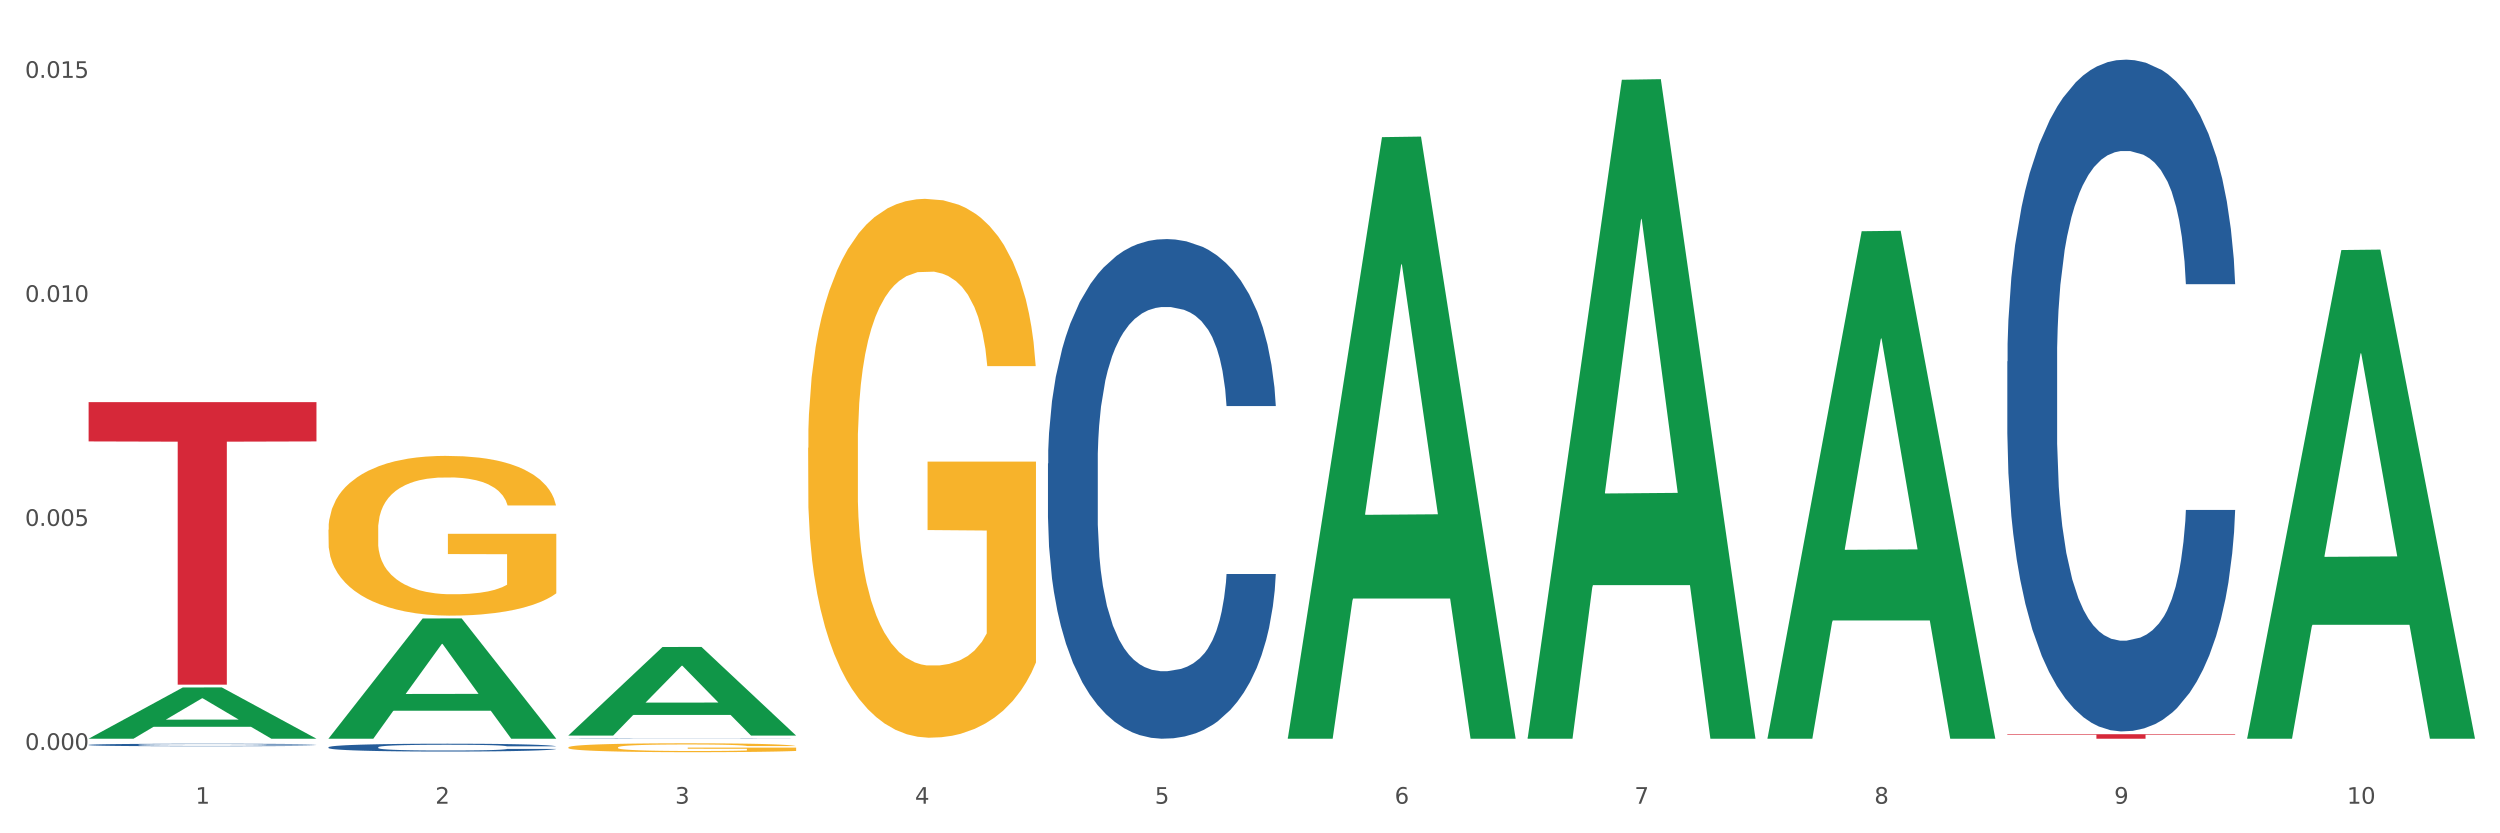 <?xml version="1.0" encoding="utf-8" standalone="no"?>
<!DOCTYPE svg PUBLIC "-//W3C//DTD SVG 1.1//EN"
  "http://www.w3.org/Graphics/SVG/1.1/DTD/svg11.dtd">
<svg xmlns:xlink="http://www.w3.org/1999/xlink" width="1080pt" height="360pt" viewBox="0 0 1080 360" xmlns="http://www.w3.org/2000/svg" version="1.1">
 <rect x="0" y="0" width="1080" height="360" fill="#333333" stroke="none"/>
 <defs>
  <style type="text/css">*{stroke-linejoin: round; stroke-linecap: butt}</style>
 </defs>
 <g id="figure_1">
  <g id="patch_1">
   <path d="M 0 360 
L 1080 360 
L 1080 0 
L 0 0 
z
" style="fill: #ffffff; stroke: #ffffff; stroke-linejoin: miter"/>
  </g>
  <g id="axes_1">
   <g id="matplotlib.axis_1">
    <g id="xtick_1">
     <g id="text_1">
      <!-- 1 -->
      <g style="fill: #4d4d4d" transform="translate(84.444 347.204) scale(0.096 -0.096)">
       <defs>
        <path id="DejaVuSans-31" d="M 794 531 
L 1825 531 
L 1825 4091 
L 703 3866 
L 703 4441 
L 1819 4666 
L 2450 4666 
L 2450 531 
L 3481 531 
L 3481 0 
L 794 0 
L 794 531 
z
" transform="scale(0.016)"/>
       </defs>
       <use xlink:href="#DejaVuSans-31"/>
      </g>
     </g>
    </g>
    <g id="xtick_2">
     <g id="text_2">
      <!-- 2 -->
      <g style="fill: #4d4d4d" transform="translate(188.053 347.204) scale(0.096 -0.096)">
       <defs>
        <path id="DejaVuSans-32" d="M 1228 531 
L 3431 531 
L 3431 0 
L 469 0 
L 469 531 
Q 828 903 1448 1529 
Q 2069 2156 2228 2338 
Q 2531 2678 2651 2914 
Q 2772 3150 2772 3378 
Q 2772 3750 2511 3984 
Q 2250 4219 1831 4219 
Q 1534 4219 1204 4116 
Q 875 4013 500 3803 
L 500 4441 
Q 881 4594 1212 4672 
Q 1544 4750 1819 4750 
Q 2544 4750 2975 4387 
Q 3406 4025 3406 3419 
Q 3406 3131 3298 2873 
Q 3191 2616 2906 2266 
Q 2828 2175 2409 1742 
Q 1991 1309 1228 531 
z
" transform="scale(0.016)"/>
       </defs>
       <use xlink:href="#DejaVuSans-32"/>
      </g>
     </g>
    </g>
    <g id="xtick_3">
     <g id="text_3">
      <!-- 3 -->
      <g style="fill: #4d4d4d" transform="translate(291.663 347.204) scale(0.096 -0.096)">
       <defs>
        <path id="DejaVuSans-33" d="M 2597 2516 
Q 3050 2419 3304 2112 
Q 3559 1806 3559 1356 
Q 3559 666 3084 287 
Q 2609 -91 1734 -91 
Q 1441 -91 1130 -33 
Q 819 25 488 141 
L 488 750 
Q 750 597 1062 519 
Q 1375 441 1716 441 
Q 2309 441 2620 675 
Q 2931 909 2931 1356 
Q 2931 1769 2642 2001 
Q 2353 2234 1838 2234 
L 1294 2234 
L 1294 2753 
L 1863 2753 
Q 2328 2753 2575 2939 
Q 2822 3125 2822 3475 
Q 2822 3834 2567 4026 
Q 2313 4219 1838 4219 
Q 1578 4219 1281 4162 
Q 984 4106 628 3988 
L 628 4550 
Q 988 4650 1302 4700 
Q 1616 4750 1894 4750 
Q 2613 4750 3031 4423 
Q 3450 4097 3450 3541 
Q 3450 3153 3228 2886 
Q 3006 2619 2597 2516 
z
" transform="scale(0.016)"/>
       </defs>
       <use xlink:href="#DejaVuSans-33"/>
      </g>
     </g>
    </g>
    <g id="xtick_4">
     <g id="text_4">
      <!-- 4 -->
      <g style="fill: #4d4d4d" transform="translate(395.273 347.204) scale(0.096 -0.096)">
       <defs>
        <path id="DejaVuSans-34" d="M 2419 4116 
L 825 1625 
L 2419 1625 
L 2419 4116 
z
M 2253 4666 
L 3047 4666 
L 3047 1625 
L 3713 1625 
L 3713 1100 
L 3047 1100 
L 3047 0 
L 2419 0 
L 2419 1100 
L 313 1100 
L 313 1709 
L 2253 4666 
z
" transform="scale(0.016)"/>
       </defs>
       <use xlink:href="#DejaVuSans-34"/>
      </g>
     </g>
    </g>
    <g id="xtick_5">
     <g id="text_5">
      <!-- 5 -->
      <g style="fill: #4d4d4d" transform="translate(498.883 347.204) scale(0.096 -0.096)">
       <defs>
        <path id="DejaVuSans-35" d="M 691 4666 
L 3169 4666 
L 3169 4134 
L 1269 4134 
L 1269 2991 
Q 1406 3038 1543 3061 
Q 1681 3084 1819 3084 
Q 2600 3084 3056 2656 
Q 3513 2228 3513 1497 
Q 3513 744 3044 326 
Q 2575 -91 1722 -91 
Q 1428 -91 1123 -41 
Q 819 9 494 109 
L 494 744 
Q 775 591 1075 516 
Q 1375 441 1709 441 
Q 2250 441 2565 725 
Q 2881 1009 2881 1497 
Q 2881 1984 2565 2268 
Q 2250 2553 1709 2553 
Q 1456 2553 1204 2497 
Q 953 2441 691 2322 
L 691 4666 
z
" transform="scale(0.016)"/>
       </defs>
       <use xlink:href="#DejaVuSans-35"/>
      </g>
     </g>
    </g>
    <g id="xtick_6">
     <g id="text_6">
      <!-- 6 -->
      <g style="fill: #4d4d4d" transform="translate(602.492 347.204) scale(0.096 -0.096)">
       <defs>
        <path id="DejaVuSans-36" d="M 2113 2584 
Q 1688 2584 1439 2293 
Q 1191 2003 1191 1497 
Q 1191 994 1439 701 
Q 1688 409 2113 409 
Q 2538 409 2786 701 
Q 3034 994 3034 1497 
Q 3034 2003 2786 2293 
Q 2538 2584 2113 2584 
z
M 3366 4563 
L 3366 3988 
Q 3128 4100 2886 4159 
Q 2644 4219 2406 4219 
Q 1781 4219 1451 3797 
Q 1122 3375 1075 2522 
Q 1259 2794 1537 2939 
Q 1816 3084 2150 3084 
Q 2853 3084 3261 2657 
Q 3669 2231 3669 1497 
Q 3669 778 3244 343 
Q 2819 -91 2113 -91 
Q 1303 -91 875 529 
Q 447 1150 447 2328 
Q 447 3434 972 4092 
Q 1497 4750 2381 4750 
Q 2619 4750 2861 4703 
Q 3103 4656 3366 4563 
z
" transform="scale(0.016)"/>
       </defs>
       <use xlink:href="#DejaVuSans-36"/>
      </g>
     </g>
    </g>
    <g id="xtick_7">
     <g id="text_7">
      <!-- 7 -->
      <g style="fill: #4d4d4d" transform="translate(706.102 347.204) scale(0.096 -0.096)">
       <defs>
        <path id="DejaVuSans-37" d="M 525 4666 
L 3525 4666 
L 3525 4397 
L 1831 0 
L 1172 0 
L 2766 4134 
L 525 4134 
L 525 4666 
z
" transform="scale(0.016)"/>
       </defs>
       <use xlink:href="#DejaVuSans-37"/>
      </g>
     </g>
    </g>
    <g id="xtick_8">
     <g id="text_8">
      <!-- 8 -->
      <g style="fill: #4d4d4d" transform="translate(809.712 347.204) scale(0.096 -0.096)">
       <defs>
        <path id="DejaVuSans-38" d="M 2034 2216 
Q 1584 2216 1326 1975 
Q 1069 1734 1069 1313 
Q 1069 891 1326 650 
Q 1584 409 2034 409 
Q 2484 409 2743 651 
Q 3003 894 3003 1313 
Q 3003 1734 2745 1975 
Q 2488 2216 2034 2216 
z
M 1403 2484 
Q 997 2584 770 2862 
Q 544 3141 544 3541 
Q 544 4100 942 4425 
Q 1341 4750 2034 4750 
Q 2731 4750 3128 4425 
Q 3525 4100 3525 3541 
Q 3525 3141 3298 2862 
Q 3072 2584 2669 2484 
Q 3125 2378 3379 2068 
Q 3634 1759 3634 1313 
Q 3634 634 3220 271 
Q 2806 -91 2034 -91 
Q 1263 -91 848 271 
Q 434 634 434 1313 
Q 434 1759 690 2068 
Q 947 2378 1403 2484 
z
M 1172 3481 
Q 1172 3119 1398 2916 
Q 1625 2713 2034 2713 
Q 2441 2713 2670 2916 
Q 2900 3119 2900 3481 
Q 2900 3844 2670 4047 
Q 2441 4250 2034 4250 
Q 1625 4250 1398 4047 
Q 1172 3844 1172 3481 
z
" transform="scale(0.016)"/>
       </defs>
       <use xlink:href="#DejaVuSans-38"/>
      </g>
     </g>
    </g>
    <g id="xtick_9">
     <g id="text_9">
      <!-- 9 -->
      <g style="fill: #4d4d4d" transform="translate(913.322 347.204) scale(0.096 -0.096)">
       <defs>
        <path id="DejaVuSans-39" d="M 703 97 
L 703 672 
Q 941 559 1184 500 
Q 1428 441 1663 441 
Q 2288 441 2617 861 
Q 2947 1281 2994 2138 
Q 2813 1869 2534 1725 
Q 2256 1581 1919 1581 
Q 1219 1581 811 2004 
Q 403 2428 403 3163 
Q 403 3881 828 4315 
Q 1253 4750 1959 4750 
Q 2769 4750 3195 4129 
Q 3622 3509 3622 2328 
Q 3622 1225 3098 567 
Q 2575 -91 1691 -91 
Q 1453 -91 1209 -44 
Q 966 3 703 97 
z
M 1959 2075 
Q 2384 2075 2632 2365 
Q 2881 2656 2881 3163 
Q 2881 3666 2632 3958 
Q 2384 4250 1959 4250 
Q 1534 4250 1286 3958 
Q 1038 3666 1038 3163 
Q 1038 2656 1286 2365 
Q 1534 2075 1959 2075 
z
" transform="scale(0.016)"/>
       </defs>
       <use xlink:href="#DejaVuSans-39"/>
      </g>
     </g>
    </g>
    <g id="xtick_10">
     <g id="text_10">
      <!-- 10 -->
      <g style="fill: #4d4d4d" transform="translate(1013.877 347.204) scale(0.096 -0.096)">
       <defs>
        <path id="DejaVuSans-30" d="M 2034 4250 
Q 1547 4250 1301 3770 
Q 1056 3291 1056 2328 
Q 1056 1369 1301 889 
Q 1547 409 2034 409 
Q 2525 409 2770 889 
Q 3016 1369 3016 2328 
Q 3016 3291 2770 3770 
Q 2525 4250 2034 4250 
z
M 2034 4750 
Q 2819 4750 3233 4129 
Q 3647 3509 3647 2328 
Q 3647 1150 3233 529 
Q 2819 -91 2034 -91 
Q 1250 -91 836 529 
Q 422 1150 422 2328 
Q 422 3509 836 4129 
Q 1250 4750 2034 4750 
z
" transform="scale(0.016)"/>
       </defs>
       <use xlink:href="#DejaVuSans-31"/>
       <use xlink:href="#DejaVuSans-30" transform="translate(63.623 0)"/>
      </g>
     </g>
    </g>
    <g id="xtick_11"/>
    <g id="xtick_12"/>
    <g id="xtick_13"/>
    <g id="xtick_14"/>
    <g id="xtick_15"/>
    <g id="xtick_16"/>
    <g id="xtick_17"/>
    <g id="xtick_18"/>
    <g id="xtick_19"/>
   </g>
   <g id="matplotlib.axis_2">
    <g id="ytick_1">
     <g id="text_11">
      <!-- 0.000 -->
      <g style="fill: #4d4d4d" transform="translate(10.8 323.956) scale(0.096 -0.096)">
       <defs>
        <path id="DejaVuSans-2e" d="M 684 794 
L 1344 794 
L 1344 0 
L 684 0 
L 684 794 
z
" transform="scale(0.016)"/>
       </defs>
       <use xlink:href="#DejaVuSans-30"/>
       <use xlink:href="#DejaVuSans-2e" transform="translate(63.623 0)"/>
       <use xlink:href="#DejaVuSans-30" transform="translate(95.41 0)"/>
       <use xlink:href="#DejaVuSans-30" transform="translate(159.033 0)"/>
       <use xlink:href="#DejaVuSans-30" transform="translate(222.656 0)"/>
      </g>
     </g>
    </g>
    <g id="ytick_2">
     <g id="text_12">
      <!-- 0.005 -->
      <g style="fill: #4d4d4d" transform="translate(10.8 227.182) scale(0.096 -0.096)">
       <use xlink:href="#DejaVuSans-30"/>
       <use xlink:href="#DejaVuSans-2e" transform="translate(63.623 0)"/>
       <use xlink:href="#DejaVuSans-30" transform="translate(95.41 0)"/>
       <use xlink:href="#DejaVuSans-30" transform="translate(159.033 0)"/>
       <use xlink:href="#DejaVuSans-35" transform="translate(222.656 0)"/>
      </g>
     </g>
    </g>
    <g id="ytick_3">
     <g id="text_13">
      <!-- 0.010 -->
      <g style="fill: #4d4d4d" transform="translate(10.8 130.408) scale(0.096 -0.096)">
       <use xlink:href="#DejaVuSans-30"/>
       <use xlink:href="#DejaVuSans-2e" transform="translate(63.623 0)"/>
       <use xlink:href="#DejaVuSans-30" transform="translate(95.41 0)"/>
       <use xlink:href="#DejaVuSans-31" transform="translate(159.033 0)"/>
       <use xlink:href="#DejaVuSans-30" transform="translate(222.656 0)"/>
      </g>
     </g>
    </g>
    <g id="ytick_4">
     <g id="text_14">
      <!-- 0.015 -->
      <g style="fill: #4d4d4d" transform="translate(10.8 33.633) scale(0.096 -0.096)">
       <use xlink:href="#DejaVuSans-30"/>
       <use xlink:href="#DejaVuSans-2e" transform="translate(63.623 0)"/>
       <use xlink:href="#DejaVuSans-30" transform="translate(95.41 0)"/>
       <use xlink:href="#DejaVuSans-31" transform="translate(159.033 0)"/>
       <use xlink:href="#DejaVuSans-35" transform="translate(222.656 0)"/>
      </g>
     </g>
    </g>
    <g id="ytick_5"/>
    <g id="ytick_6"/>
    <g id="ytick_7"/>
   </g>
   <g id="PolyCollection_1">
    <path d="M 38.283 319.089 
L 38.384 319.068 
L 78.974 296.983 
L 95.818 296.962 
L 136.712 319.13 
L 117.229 319.13 
L 108.401 313.968 
L 66.493 313.968 
L 66.188 314.051 
L 57.664 319.13 
L 38.283 319.13 
L 38.283 319.089 
L 71.769 310.887 
L 103.125 310.867 
L 87.599 301.687 
L 87.396 301.645 
L 87.193 301.708 
L 71.668 310.867 
L 71.769 310.887 
L 38.283 319.089 
z
" clip-path="url(#p8b4d4cc70e)" style="fill: #109648"/>
    <path d="M 867.161 156.161 
L 867.277 155.896 
L 867.277 148.474 
L 867.626 138.403 
L 868.906 119.85 
L 870.535 105.802 
L 873.327 89.37 
L 874.84 82.479 
L 876.818 74.792 
L 880.89 62.335 
L 885.544 51.734 
L 888.801 45.903 
L 891.245 42.192 
L 896.713 35.566 
L 899.854 32.651 
L 903.112 30.265 
L 905.904 28.675 
L 910.558 26.82 
L 914.281 26.025 
L 918.586 25.759 
L 922.193 26.025 
L 926.963 27.085 
L 933.944 30.265 
L 936.62 32.121 
L 940.227 35.301 
L 943.95 39.542 
L 946.975 43.782 
L 950.465 49.878 
L 954.072 57.83 
L 957.562 67.901 
L 960.006 77.178 
L 961.984 86.984 
L 963.729 98.911 
L 965.009 111.898 
L 965.59 122.765 
L 944.299 122.765 
L 943.717 112.959 
L 942.554 102.357 
L 941.39 95.201 
L 940.11 89.37 
L 938.132 82.744 
L 936.387 78.503 
L 933.479 73.467 
L 930.803 70.287 
L 928.592 68.431 
L 925.916 66.841 
L 920.215 65.251 
L 916.143 65.251 
L 913.583 65.781 
L 910.442 67.106 
L 907.766 68.962 
L 904.625 72.142 
L 902.181 75.588 
L 899.738 80.093 
L 898.342 83.274 
L 896.248 89.105 
L 894.851 93.876 
L 892.99 102.092 
L 891.943 107.923 
L 890.081 123.03 
L 889.267 134.162 
L 888.918 141.848 
L 888.685 150.33 
L 888.685 191.676 
L 889.383 210.229 
L 889.965 218.181 
L 890.896 227.192 
L 892.641 238.854 
L 895.201 250.251 
L 897.877 258.467 
L 900.087 263.503 
L 902.181 267.214 
L 904.276 270.129 
L 906.835 272.78 
L 908.929 274.37 
L 912.071 275.96 
L 915.794 276.755 
L 918.703 276.755 
L 924.636 275.43 
L 927.312 274.105 
L 929.872 272.249 
L 932.664 269.334 
L 934.875 266.154 
L 936.155 263.768 
L 938.249 258.732 
L 939.878 253.431 
L 941.274 247.335 
L 942.205 242.035 
L 943.252 234.083 
L 944.066 225.072 
L 944.299 220.301 
L 965.59 220.301 
L 965.125 229.843 
L 964.31 239.119 
L 962.682 251.576 
L 961.402 258.732 
L 959.424 267.479 
L 957.33 274.9 
L 954.421 283.116 
L 951.745 289.212 
L 948.953 294.513 
L 945.928 299.284 
L 940.459 305.91 
L 938.481 307.765 
L 934.293 310.946 
L 931.035 312.801 
L 926.265 314.656 
L 921.379 315.717 
L 916.259 315.982 
L 911.722 315.452 
L 906.719 313.861 
L 903.577 312.271 
L 900.087 309.886 
L 896.015 306.175 
L 892.176 301.669 
L 888.569 296.368 
L 885.195 290.272 
L 882.053 283.381 
L 877.981 271.984 
L 874.956 260.853 
L 872.746 250.516 
L 871.233 241.77 
L 869.721 230.638 
L 868.906 222.951 
L 867.626 204.398 
L 867.161 187.171 
L 867.161 156.161 
z
" clip-path="url(#p8b4d4cc70e)" style="fill: #255c99"/>
    <path d="M 452.722 200.263 
L 452.838 200.066 
L 452.838 194.546 
L 453.187 187.056 
L 454.467 173.257 
L 456.096 162.809 
L 458.888 150.587 
L 460.401 145.462 
L 462.379 139.745 
L 466.451 130.48 
L 471.105 122.595 
L 474.362 118.259 
L 476.806 115.499 
L 482.274 110.571 
L 485.415 108.402 
L 488.673 106.628 
L 491.465 105.445 
L 496.119 104.066 
L 499.842 103.474 
L 504.147 103.277 
L 507.754 103.474 
L 512.524 104.263 
L 519.505 106.628 
L 522.181 108.008 
L 525.788 110.374 
L 529.511 113.528 
L 532.536 116.682 
L 536.026 121.215 
L 539.633 127.129 
L 543.123 134.62 
L 545.567 141.52 
L 547.545 148.813 
L 549.29 157.684 
L 550.57 167.343 
L 551.151 175.425 
L 529.86 175.425 
L 529.278 168.132 
L 528.115 160.247 
L 526.951 154.924 
L 525.671 150.587 
L 523.693 145.659 
L 521.948 142.505 
L 519.04 138.76 
L 516.364 136.394 
L 514.153 135.014 
L 511.477 133.832 
L 505.776 132.649 
L 501.704 132.649 
L 499.144 133.043 
L 496.003 134.029 
L 493.327 135.409 
L 490.186 137.774 
L 487.742 140.337 
L 485.299 143.688 
L 483.903 146.053 
L 481.809 150.39 
L 480.412 153.938 
L 478.551 160.049 
L 477.504 164.386 
L 475.642 175.622 
L 474.828 183.902 
L 474.479 189.618 
L 474.246 195.926 
L 474.246 226.678 
L 474.944 240.477 
L 475.526 246.391 
L 476.457 253.093 
L 478.202 261.767 
L 480.762 270.243 
L 483.438 276.354 
L 485.648 280.099 
L 487.742 282.859 
L 489.837 285.027 
L 492.396 286.999 
L 494.49 288.181 
L 497.632 289.364 
L 501.355 289.956 
L 504.264 289.956 
L 510.197 288.97 
L 512.873 287.984 
L 515.433 286.604 
L 518.225 284.436 
L 520.436 282.071 
L 521.716 280.296 
L 523.81 276.551 
L 525.439 272.609 
L 526.835 268.075 
L 527.766 264.132 
L 528.813 258.218 
L 529.627 251.516 
L 529.86 247.968 
L 551.151 247.968 
L 550.686 255.064 
L 549.871 261.964 
L 548.243 271.229 
L 546.963 276.551 
L 544.985 283.056 
L 542.891 288.576 
L 539.982 294.687 
L 537.306 299.221 
L 534.514 303.163 
L 531.489 306.711 
L 526.02 311.64 
L 524.042 313.019 
L 519.854 315.385 
L 516.596 316.765 
L 511.826 318.145 
L 506.94 318.933 
L 501.82 319.13 
L 497.283 318.736 
L 492.28 317.553 
L 489.138 316.371 
L 485.648 314.596 
L 481.576 311.837 
L 477.737 308.485 
L 474.13 304.543 
L 470.756 300.009 
L 467.614 294.884 
L 463.542 286.407 
L 460.517 278.128 
L 458.307 270.44 
L 456.794 263.935 
L 455.282 255.656 
L 454.467 249.939 
L 453.187 236.14 
L 452.722 223.327 
L 452.722 200.263 
z
" clip-path="url(#p8b4d4cc70e)" style="fill: #255c99"/>
    <path d="M 245.502 319.039 
L 245.619 319.039 
L 245.619 319.034 
L 245.968 319.028 
L 247.248 319.018 
L 248.877 319.01 
L 251.669 319 
L 253.181 318.996 
L 255.159 318.992 
L 259.231 318.985 
L 263.885 318.979 
L 267.143 318.975 
L 269.586 318.973 
L 275.055 318.97 
L 278.196 318.968 
L 281.454 318.966 
L 284.246 318.966 
L 288.9 318.965 
L 292.623 318.964 
L 296.928 318.964 
L 300.534 318.964 
L 305.305 318.965 
L 312.285 318.966 
L 314.961 318.968 
L 318.568 318.969 
L 322.291 318.972 
L 325.316 318.974 
L 328.807 318.978 
L 332.413 318.982 
L 335.904 318.988 
L 338.347 318.993 
L 340.325 318.999 
L 342.07 319.006 
L 343.35 319.013 
L 343.932 319.02 
L 322.64 319.02 
L 322.059 319.014 
L 320.895 319.008 
L 319.732 319.004 
L 318.452 319 
L 316.474 318.997 
L 314.729 318.994 
L 311.82 318.991 
L 309.144 318.989 
L 306.934 318.988 
L 304.258 318.987 
L 298.557 318.987 
L 294.484 318.987 
L 291.925 318.987 
L 288.783 318.988 
L 286.107 318.989 
L 282.966 318.99 
L 280.523 318.992 
L 278.08 318.995 
L 276.683 318.997 
L 274.589 319 
L 273.193 319.003 
L 271.331 319.008 
L 270.284 319.011 
L 268.423 319.02 
L 267.608 319.026 
L 267.259 319.03 
L 267.027 319.035 
L 267.027 319.059 
L 267.725 319.07 
L 268.306 319.074 
L 269.237 319.079 
L 270.982 319.086 
L 273.542 319.093 
L 276.218 319.097 
L 278.429 319.1 
L 280.523 319.102 
L 282.617 319.104 
L 285.177 319.106 
L 287.271 319.106 
L 290.412 319.107 
L 294.135 319.108 
L 297.044 319.108 
L 302.978 319.107 
L 305.654 319.106 
L 308.213 319.105 
L 311.006 319.104 
L 313.216 319.102 
L 314.496 319.1 
L 316.59 319.097 
L 318.219 319.094 
L 319.615 319.091 
L 320.546 319.088 
L 321.593 319.083 
L 322.408 319.078 
L 322.64 319.075 
L 343.932 319.075 
L 343.466 319.081 
L 342.652 319.086 
L 341.023 319.093 
L 339.743 319.097 
L 337.765 319.102 
L 335.671 319.107 
L 332.762 319.111 
L 330.087 319.115 
L 327.294 319.118 
L 324.269 319.121 
L 318.801 319.125 
L 316.823 319.126 
L 312.635 319.127 
L 309.377 319.128 
L 304.607 319.13 
L 299.72 319.13 
L 294.601 319.13 
L 290.063 319.13 
L 285.06 319.129 
L 281.919 319.128 
L 278.429 319.127 
L 274.356 319.125 
L 270.517 319.122 
L 266.91 319.119 
L 263.536 319.116 
L 260.395 319.112 
L 256.323 319.105 
L 253.298 319.099 
L 251.087 319.093 
L 249.575 319.088 
L 248.062 319.081 
L 247.248 319.077 
L 245.968 319.066 
L 245.502 319.056 
L 245.502 319.039 
z
" clip-path="url(#p8b4d4cc70e)" style="fill: #255c99"/>
    <path d="M 141.893 322.803 
L 142.009 322.8 
L 142.009 322.713 
L 142.358 322.595 
L 143.638 322.378 
L 145.267 322.214 
L 148.059 322.022 
L 149.572 321.941 
L 151.55 321.851 
L 155.622 321.705 
L 160.276 321.581 
L 163.533 321.513 
L 165.977 321.47 
L 171.445 321.392 
L 174.586 321.358 
L 177.844 321.33 
L 180.636 321.312 
L 185.29 321.29 
L 189.013 321.281 
L 193.318 321.278 
L 196.925 321.281 
L 201.695 321.293 
L 208.676 321.33 
L 211.352 321.352 
L 214.958 321.389 
L 218.682 321.439 
L 221.707 321.488 
L 225.197 321.56 
L 228.804 321.653 
L 232.294 321.77 
L 234.737 321.879 
L 236.715 321.994 
L 238.46 322.133 
L 239.74 322.285 
L 240.322 322.412 
L 219.031 322.412 
L 218.449 322.298 
L 217.285 322.173 
L 216.122 322.09 
L 214.842 322.022 
L 212.864 321.944 
L 211.119 321.894 
L 208.21 321.836 
L 205.534 321.798 
L 203.324 321.777 
L 200.648 321.758 
L 194.947 321.739 
L 190.875 321.739 
L 188.315 321.746 
L 185.174 321.761 
L 182.498 321.783 
L 179.356 321.82 
L 176.913 321.86 
L 174.47 321.913 
L 173.074 321.95 
L 170.979 322.018 
L 169.583 322.074 
L 167.722 322.17 
L 166.675 322.239 
L 164.813 322.415 
L 163.999 322.546 
L 163.65 322.635 
L 163.417 322.735 
L 163.417 323.218 
L 164.115 323.435 
L 164.697 323.528 
L 165.627 323.634 
L 167.373 323.77 
L 169.932 323.903 
L 172.608 323.999 
L 174.819 324.058 
L 176.913 324.102 
L 179.007 324.136 
L 181.567 324.167 
L 183.661 324.185 
L 186.803 324.204 
L 190.526 324.213 
L 193.434 324.213 
L 199.368 324.198 
L 202.044 324.182 
L 204.604 324.161 
L 207.396 324.127 
L 209.606 324.089 
L 210.886 324.061 
L 212.981 324.003 
L 214.609 323.941 
L 216.006 323.869 
L 216.936 323.807 
L 217.983 323.714 
L 218.798 323.609 
L 219.031 323.553 
L 240.322 323.553 
L 239.857 323.665 
L 239.042 323.773 
L 237.413 323.919 
L 236.134 324.003 
L 234.156 324.105 
L 232.061 324.192 
L 229.153 324.288 
L 226.477 324.359 
L 223.684 324.421 
L 220.659 324.477 
L 215.191 324.554 
L 213.213 324.576 
L 209.025 324.613 
L 205.767 324.635 
L 200.997 324.657 
L 196.11 324.669 
L 190.991 324.672 
L 186.454 324.666 
L 181.451 324.647 
L 178.309 324.629 
L 174.819 324.601 
L 170.747 324.558 
L 166.907 324.505 
L 163.301 324.443 
L 159.926 324.371 
L 156.785 324.291 
L 152.713 324.158 
L 149.688 324.027 
L 147.477 323.906 
L 145.965 323.804 
L 144.452 323.674 
L 143.638 323.584 
L 142.358 323.367 
L 141.893 323.166 
L 141.893 322.803 
z
" clip-path="url(#p8b4d4cc70e)" style="fill: #255c99"/>
    <path d="M 38.283 321.784 
L 38.399 321.783 
L 38.399 321.755 
L 38.748 321.717 
L 40.028 321.646 
L 41.657 321.593 
L 44.449 321.531 
L 45.962 321.505 
L 47.94 321.476 
L 52.012 321.428 
L 56.666 321.388 
L 59.923 321.366 
L 62.367 321.352 
L 67.835 321.327 
L 70.976 321.316 
L 74.234 321.307 
L 77.026 321.301 
L 81.68 321.294 
L 85.403 321.291 
L 89.708 321.29 
L 93.315 321.291 
L 98.085 321.295 
L 105.066 321.307 
L 107.742 321.314 
L 111.349 321.326 
L 115.072 321.342 
L 118.097 321.358 
L 121.587 321.381 
L 125.194 321.411 
L 128.684 321.449 
L 131.128 321.485 
L 133.106 321.522 
L 134.851 321.567 
L 136.131 321.616 
L 136.712 321.658 
L 115.421 321.658 
L 114.839 321.62 
L 113.676 321.58 
L 112.512 321.553 
L 111.232 321.531 
L 109.254 321.506 
L 107.509 321.49 
L 104.601 321.471 
L 101.925 321.459 
L 99.714 321.451 
L 97.038 321.445 
L 91.337 321.439 
L 87.265 321.439 
L 84.705 321.441 
L 81.564 321.446 
L 78.888 321.453 
L 75.747 321.466 
L 73.303 321.479 
L 70.86 321.496 
L 69.464 321.508 
L 67.37 321.53 
L 65.974 321.548 
L 64.112 321.579 
L 63.065 321.601 
L 61.203 321.659 
L 60.389 321.701 
L 60.04 321.73 
L 59.807 321.762 
L 59.807 321.919 
L 60.505 321.989 
L 61.087 322.019 
L 62.018 322.054 
L 63.763 322.098 
L 66.323 322.141 
L 68.999 322.172 
L 71.209 322.191 
L 73.303 322.205 
L 75.398 322.216 
L 77.957 322.226 
L 80.051 322.232 
L 83.193 322.239 
L 86.916 322.242 
L 89.825 322.242 
L 95.758 322.237 
L 98.434 322.231 
L 100.994 322.224 
L 103.786 322.213 
L 105.997 322.201 
L 107.277 322.192 
L 109.371 322.173 
L 111 322.153 
L 112.396 322.13 
L 113.327 322.11 
L 114.374 322.08 
L 115.188 322.046 
L 115.421 322.027 
L 136.712 322.027 
L 136.247 322.064 
L 135.432 322.099 
L 133.804 322.146 
L 132.524 322.173 
L 130.546 322.206 
L 128.452 322.235 
L 125.543 322.266 
L 122.867 322.289 
L 120.075 322.309 
L 117.05 322.327 
L 111.581 322.352 
L 109.603 322.359 
L 105.415 322.371 
L 102.157 322.378 
L 97.387 322.385 
L 92.501 322.389 
L 87.381 322.39 
L 82.844 322.388 
L 77.841 322.382 
L 74.7 322.376 
L 71.209 322.367 
L 67.137 322.353 
L 63.298 322.336 
L 59.691 322.316 
L 56.317 322.293 
L 53.175 322.267 
L 49.103 322.223 
L 46.078 322.181 
L 43.868 322.142 
L 42.355 322.109 
L 40.843 322.067 
L 40.028 322.037 
L 38.748 321.967 
L 38.283 321.902 
L 38.283 321.784 
z
" clip-path="url(#p8b4d4cc70e)" style="fill: #255c99"/>
    <path d="M 141.893 228.832 
L 142.009 228.769 
L 142.009 226.5 
L 142.241 224.546 
L 143.403 219.819 
L 145.147 215.911 
L 146.425 213.831 
L 147.703 212.129 
L 149.214 210.427 
L 151.073 208.662 
L 154.443 206.078 
L 156.535 204.754 
L 159.092 203.367 
L 163.74 201.35 
L 167.11 200.216 
L 170.596 199.27 
L 176.291 198.135 
L 180.009 197.631 
L 183.961 197.253 
L 188.725 197.001 
L 192.328 196.938 
L 200.23 197.127 
L 206.97 197.694 
L 210.224 198.135 
L 214.407 198.892 
L 216.615 199.396 
L 220.218 200.405 
L 223.937 201.728 
L 226.493 202.863 
L 230.328 205.006 
L 233.233 207.149 
L 235.906 209.796 
L 237.301 211.624 
L 238.346 213.326 
L 239.276 215.28 
L 240.206 218.369 
L 219.288 218.369 
L 218.475 216.163 
L 217.196 214.083 
L 215.337 212.066 
L 213.71 210.805 
L 210.921 209.229 
L 208.364 208.221 
L 205.692 207.464 
L 202.438 206.834 
L 199.881 206.519 
L 196.279 206.267 
L 189.19 206.33 
L 184.425 206.834 
L 181.171 207.464 
L 179.08 208.032 
L 177.22 208.662 
L 175.129 209.544 
L 172.688 210.868 
L 170.945 212.066 
L 169.202 213.578 
L 167.807 215.091 
L 166.529 216.856 
L 165.483 218.747 
L 164.67 220.701 
L 163.973 223.096 
L 163.391 227.067 
L 163.391 235.703 
L 163.624 237.657 
L 164.205 240.241 
L 164.902 242.195 
L 166.064 244.528 
L 167.11 246.103 
L 169.086 248.373 
L 171.294 250.263 
L 173.037 251.461 
L 174.78 252.47 
L 177.801 253.856 
L 181.171 254.991 
L 184.077 255.684 
L 188.028 256.315 
L 190.701 256.567 
L 193.025 256.693 
L 198.719 256.693 
L 202.786 256.504 
L 207.319 256.062 
L 210.805 255.495 
L 213.71 254.802 
L 216.964 253.667 
L 219.056 252.596 
L 219.056 239.422 
L 193.49 239.359 
L 193.49 230.597 
L 240.322 230.597 
L 240.322 256.315 
L 238.346 257.638 
L 236.138 258.836 
L 233.814 259.907 
L 230.328 261.231 
L 226.144 262.492 
L 222.426 263.374 
L 218.475 264.131 
L 213.826 264.824 
L 207.783 265.454 
L 204.065 265.706 
L 199.416 265.896 
L 193.955 265.959 
L 189.19 265.833 
L 184.542 265.517 
L 179.661 264.95 
L 174.896 264.131 
L 171.294 263.311 
L 167.691 262.303 
L 163.856 260.979 
L 160.835 259.718 
L 158.511 258.584 
L 155.954 257.134 
L 153.165 255.243 
L 151.073 253.541 
L 149.214 251.776 
L 147.238 249.507 
L 145.844 247.553 
L 144.449 245.095 
L 143.636 243.267 
L 142.706 240.43 
L 142.009 236.459 
L 141.893 228.832 
z
" clip-path="url(#p8b4d4cc70e)" style="fill: #f7b32b"/>
    <path d="M 245.502 322.878 
L 245.619 322.875 
L 245.619 322.748 
L 245.851 322.639 
L 247.013 322.375 
L 248.756 322.157 
L 250.035 322.041 
L 251.313 321.946 
L 252.824 321.852 
L 254.683 321.753 
L 258.053 321.609 
L 260.145 321.535 
L 262.701 321.458 
L 267.35 321.345 
L 270.72 321.282 
L 274.206 321.229 
L 279.9 321.166 
L 283.619 321.138 
L 287.57 321.117 
L 292.335 321.103 
L 295.937 321.099 
L 303.84 321.11 
L 310.58 321.141 
L 313.834 321.166 
L 318.017 321.208 
L 320.225 321.236 
L 323.828 321.292 
L 327.546 321.366 
L 330.103 321.43 
L 333.938 321.549 
L 336.843 321.669 
L 339.516 321.816 
L 340.91 321.918 
L 341.956 322.013 
L 342.886 322.122 
L 343.816 322.295 
L 322.898 322.295 
L 322.084 322.172 
L 320.806 322.055 
L 318.947 321.943 
L 317.32 321.873 
L 314.531 321.785 
L 311.974 321.728 
L 309.301 321.686 
L 306.048 321.651 
L 303.491 321.633 
L 299.888 321.619 
L 292.8 321.623 
L 288.035 321.651 
L 284.781 321.686 
L 282.689 321.718 
L 280.83 321.753 
L 278.738 321.802 
L 276.298 321.876 
L 274.555 321.943 
L 272.812 322.027 
L 271.417 322.112 
L 270.139 322.21 
L 269.093 322.316 
L 268.28 322.425 
L 267.582 322.558 
L 267.001 322.78 
L 267.001 323.262 
L 267.234 323.371 
L 267.815 323.515 
L 268.512 323.624 
L 269.674 323.754 
L 270.72 323.842 
L 272.695 323.968 
L 274.903 324.074 
L 276.647 324.141 
L 278.39 324.197 
L 281.411 324.274 
L 284.781 324.338 
L 287.686 324.376 
L 291.638 324.411 
L 294.31 324.426 
L 296.635 324.433 
L 302.329 324.433 
L 306.396 324.422 
L 310.928 324.397 
L 314.415 324.366 
L 317.32 324.327 
L 320.574 324.264 
L 322.665 324.204 
L 322.665 323.469 
L 297.099 323.466 
L 297.099 322.977 
L 343.932 322.977 
L 343.932 324.411 
L 341.956 324.485 
L 339.748 324.552 
L 337.424 324.612 
L 333.938 324.686 
L 329.754 324.756 
L 326.036 324.805 
L 322.084 324.848 
L 317.436 324.886 
L 311.393 324.921 
L 307.674 324.935 
L 303.026 324.946 
L 297.564 324.95 
L 292.8 324.942 
L 288.151 324.925 
L 283.271 324.893 
L 278.506 324.848 
L 274.903 324.802 
L 271.301 324.746 
L 267.466 324.672 
L 264.445 324.601 
L 262.12 324.538 
L 259.564 324.457 
L 256.775 324.352 
L 254.683 324.257 
L 252.824 324.158 
L 250.848 324.032 
L 249.454 323.923 
L 248.059 323.786 
L 247.246 323.684 
L 246.316 323.525 
L 245.619 323.304 
L 245.502 322.878 
z
" clip-path="url(#p8b4d4cc70e)" style="fill: #f7b32b"/>
    <path d="M 349.112 193.472 
L 349.228 193.26 
L 349.228 185.606 
L 349.461 179.015 
L 350.623 163.069 
L 352.366 149.887 
L 353.644 142.87 
L 354.923 137.13 
L 356.433 131.389 
L 358.293 125.436 
L 361.663 116.719 
L 363.755 112.254 
L 366.311 107.577 
L 370.96 100.773 
L 374.33 96.946 
L 377.816 93.757 
L 383.51 89.93 
L 387.229 88.229 
L 391.18 86.953 
L 395.945 86.103 
L 399.547 85.89 
L 407.449 86.528 
L 414.189 88.442 
L 417.443 89.93 
L 421.627 92.481 
L 423.835 94.182 
L 427.437 97.584 
L 431.156 102.049 
L 433.713 105.876 
L 437.548 113.105 
L 440.453 120.333 
L 443.126 129.263 
L 444.52 135.429 
L 445.566 141.169 
L 446.496 147.76 
L 447.425 158.179 
L 426.508 158.179 
L 425.694 150.737 
L 424.416 143.721 
L 422.557 136.917 
L 420.93 132.665 
L 418.141 127.35 
L 415.584 123.948 
L 412.911 121.397 
L 409.657 119.27 
L 407.101 118.207 
L 403.498 117.357 
L 396.409 117.569 
L 391.645 119.27 
L 388.391 121.397 
L 386.299 123.31 
L 384.44 125.436 
L 382.348 128.413 
L 379.908 132.878 
L 378.165 136.917 
L 376.421 142.02 
L 375.027 147.123 
L 373.749 153.076 
L 372.703 159.454 
L 371.889 166.045 
L 371.192 174.124 
L 370.611 187.519 
L 370.611 216.647 
L 370.843 223.238 
L 371.424 231.955 
L 372.122 238.546 
L 373.284 246.413 
L 374.33 251.728 
L 376.305 259.382 
L 378.513 265.761 
L 380.256 269.8 
L 381.999 273.202 
L 385.021 277.879 
L 388.391 281.706 
L 391.296 284.045 
L 395.247 286.171 
L 397.92 287.022 
L 400.244 287.447 
L 405.939 287.447 
L 410.006 286.809 
L 414.538 285.321 
L 418.024 283.407 
L 420.93 281.069 
L 424.183 277.242 
L 426.275 273.627 
L 426.275 229.191 
L 400.709 228.979 
L 400.709 199.425 
L 447.542 199.425 
L 447.542 286.171 
L 445.566 290.636 
L 443.358 294.676 
L 441.034 298.29 
L 437.548 302.755 
L 433.364 307.007 
L 429.645 309.984 
L 425.694 312.535 
L 421.046 314.874 
L 415.003 317 
L 411.284 317.851 
L 406.636 318.488 
L 401.174 318.701 
L 396.409 318.276 
L 391.761 317.213 
L 386.88 315.299 
L 382.116 312.535 
L 378.513 309.771 
L 374.911 306.37 
L 371.076 301.905 
L 368.054 297.652 
L 365.73 293.825 
L 363.174 288.935 
L 360.385 282.557 
L 358.293 276.816 
L 356.433 270.863 
L 354.458 263.209 
L 353.063 256.618 
L 351.669 248.326 
L 350.855 242.161 
L 349.926 232.593 
L 349.228 219.198 
L 349.112 193.472 
z
" clip-path="url(#p8b4d4cc70e)" style="fill: #f7b32b"/>
    <path d="M 867.161 317.16 
L 965.59 317.16 
L 965.59 317.434 
L 926.872 317.435 
L 926.872 319.13 
L 905.646 319.13 
L 905.646 317.435 
L 867.161 317.434 
L 867.161 317.162 
L 867.161 317.16 
z
" clip-path="url(#p8b4d4cc70e)" style="fill: #d62839"/>
    <path d="M 38.283 173.732 
L 136.712 173.732 
L 136.712 190.693 
L 97.994 190.807 
L 97.994 295.784 
L 76.768 295.784 
L 76.768 190.807 
L 38.283 190.693 
L 38.283 173.846 
L 38.283 173.732 
z
" clip-path="url(#p8b4d4cc70e)" style="fill: #d62839"/>
    <path d="M 141.893 319.033 
L 141.994 318.984 
L 182.584 267.186 
L 199.428 267.137 
L 240.322 319.13 
L 220.839 319.13 
L 212.011 307.023 
L 170.102 307.023 
L 169.798 307.218 
L 161.274 319.13 
L 141.893 319.13 
L 141.893 319.033 
L 175.379 299.798 
L 206.734 299.749 
L 191.209 278.219 
L 191.006 278.121 
L 190.803 278.268 
L 175.278 299.749 
L 175.379 299.798 
L 141.893 319.033 
z
" clip-path="url(#p8b4d4cc70e)" style="fill: #109648"/>
    <path d="M 245.502 317.714 
L 245.604 317.678 
L 286.193 279.504 
L 303.038 279.468 
L 343.932 317.786 
L 324.449 317.786 
L 315.621 308.863 
L 273.712 308.863 
L 273.408 309.007 
L 264.884 317.786 
L 245.502 317.786 
L 245.502 317.714 
L 278.989 303.538 
L 310.344 303.502 
L 294.819 287.635 
L 294.616 287.563 
L 294.413 287.671 
L 278.887 303.502 
L 278.989 303.538 
L 245.502 317.714 
z
" clip-path="url(#p8b4d4cc70e)" style="fill: #109648"/>
    <path d="M 556.332 318.642 
L 556.433 318.398 
L 597.023 59.246 
L 613.867 59.001 
L 654.761 319.13 
L 635.278 319.13 
L 626.45 258.556 
L 584.541 258.556 
L 584.237 259.533 
L 575.713 319.13 
L 556.332 319.13 
L 556.332 318.642 
L 589.818 222.406 
L 621.173 222.162 
L 605.648 114.447 
L 605.445 113.958 
L 605.242 114.691 
L 589.717 222.162 
L 589.818 222.406 
L 556.332 318.642 
z
" clip-path="url(#p8b4d4cc70e)" style="fill: #109648"/>
    <path d="M 659.941 318.595 
L 660.043 318.328 
L 700.632 34.46 
L 717.477 34.193 
L 758.371 319.13 
L 738.888 319.13 
L 730.06 252.779 
L 688.151 252.779 
L 687.847 253.849 
L 679.323 319.13 
L 659.941 319.13 
L 659.941 318.595 
L 693.428 213.182 
L 724.783 212.914 
L 709.258 94.926 
L 709.055 94.391 
L 708.852 95.194 
L 693.326 212.914 
L 693.428 213.182 
L 659.941 318.595 
z
" clip-path="url(#p8b4d4cc70e)" style="fill: #109648"/>
    <path d="M 763.551 318.718 
L 763.653 318.512 
L 804.242 99.892 
L 821.087 99.686 
L 861.981 319.13 
L 842.498 319.13 
L 833.669 268.03 
L 791.761 268.03 
L 791.456 268.854 
L 782.933 319.13 
L 763.551 319.13 
L 763.551 318.718 
L 797.037 237.534 
L 828.393 237.328 
L 812.867 146.459 
L 812.664 146.047 
L 812.461 146.665 
L 796.936 237.328 
L 797.037 237.534 
L 763.551 318.718 
z
" clip-path="url(#p8b4d4cc70e)" style="fill: #109648"/>
    <path d="M 970.771 318.733 
L 970.872 318.535 
L 1011.462 108.021 
L 1028.306 107.823 
L 1069.2 319.13 
L 1049.717 319.13 
L 1040.889 269.924 
L 998.98 269.924 
L 998.676 270.718 
L 990.152 319.13 
L 970.771 319.13 
L 970.771 318.733 
L 1004.257 240.56 
L 1035.612 240.361 
L 1020.087 152.862 
L 1019.884 152.465 
L 1019.681 153.061 
L 1004.156 240.361 
L 1004.257 240.56 
L 970.771 318.733 
z
" clip-path="url(#p8b4d4cc70e)" style="fill: #109648"/>
   </g>
  </g>
 </g>
 <defs>
  <clipPath id="p8b4d4cc70e">
   <rect x="38.283" y="10.8" width="1030.917" height="329.109"/>
  </clipPath>
 </defs>
</svg>
